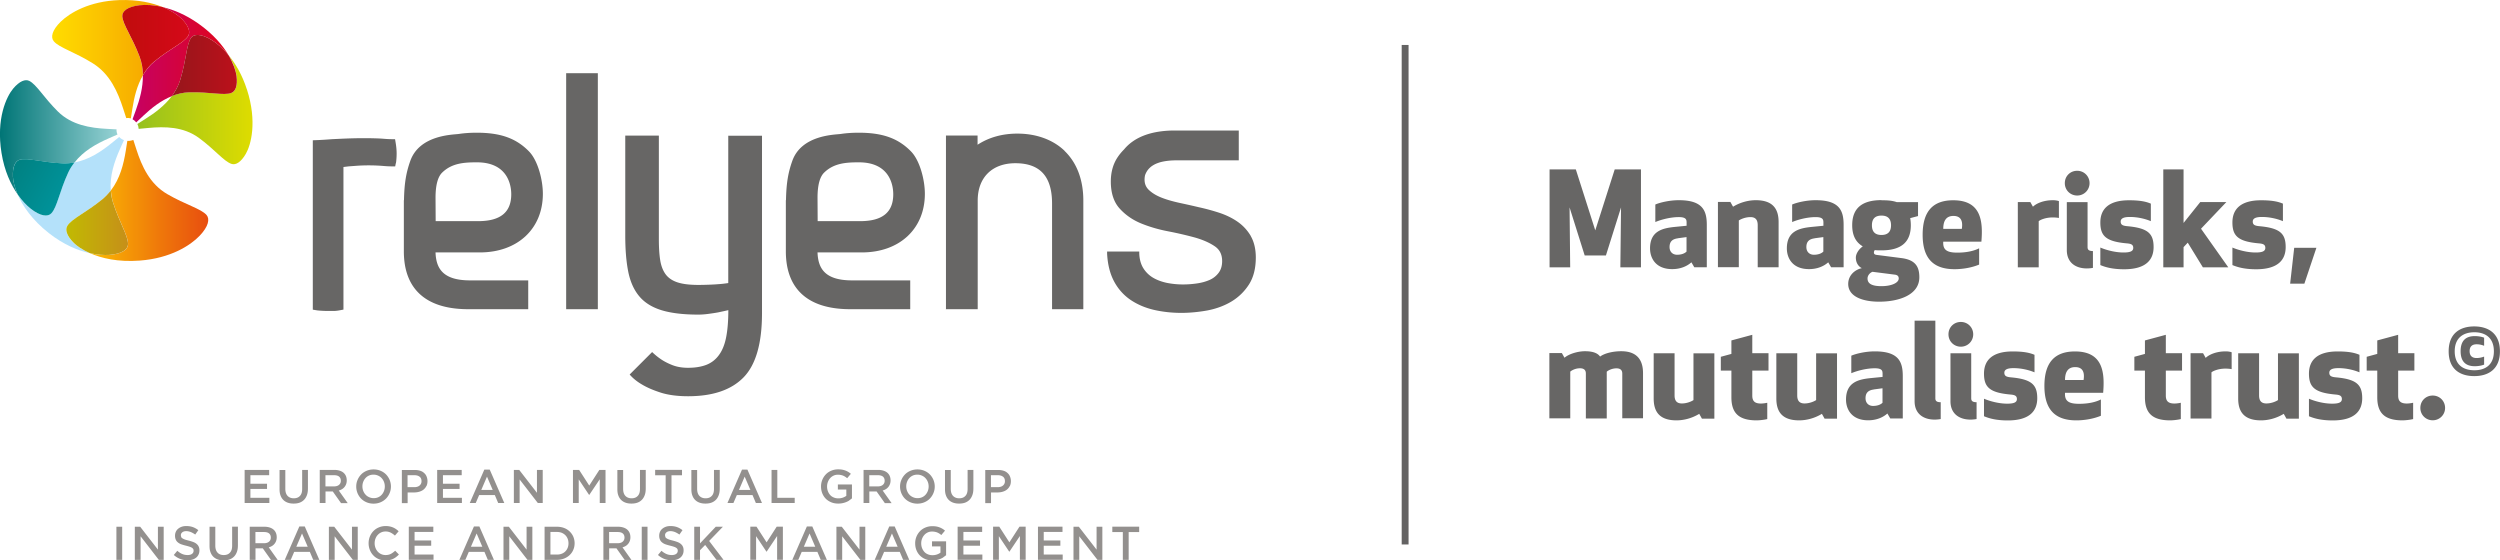 <svg data-name="Calque 1" xmlns="http://www.w3.org/2000/svg" width="485.065" height="28.77mm" viewBox="0 0 363.81 81.55"><defs><linearGradient id="a" x1="19.98" y1="15.98" x2="36.74" y2="15.98" gradientUnits="userSpaceOnUse"><stop offset="0" stop-color="#95c11f"/><stop offset="1" stop-color="#dedc00"/></linearGradient><linearGradient id="b" data-name="Dégradé sans nom 43" x1="0" y1="19.98" x2="17.1" y2="19.98" gradientUnits="userSpaceOnUse"><stop offset="0" stop-color="#007576"/><stop offset="1" stop-color="#97d2d4"/></linearGradient><linearGradient id="c" data-name="Dégradé sans nom 57" x1="7.59" y1="8.62" x2="27.53" y2="8.62" gradientUnits="userSpaceOnUse"><stop offset="0" stop-color="#fd0"/><stop offset="1" stop-color="#f39200"/></linearGradient><linearGradient id="d" data-name="Dégradé sans nom 13" x1="9.65" y1="29.17" x2="30.3" y2="29.17" gradientUnits="userSpaceOnUse"><stop offset="0" stop-color="#ffd300"/><stop offset=".65" stop-color="#ef790a"/><stop offset="1" stop-color="#e84e0f"/></linearGradient><linearGradient id="e" data-name="Dégradé sans nom 46" x1="17.79" y1="9.42" x2="34.47" y2="9.42" gradientUnits="userSpaceOnUse"><stop offset="0" stop-color="#c3006b"/><stop offset="1" stop-color="#e30613"/></linearGradient><linearGradient id="f" data-name="Dégradé sans nom 51" x1="2.58" y1="24.15" x2="9.06" y2="27.85" gradientUnits="userSpaceOnUse"><stop offset="0" stop-color="#008283"/><stop offset="1" stop-color="#009299"/></linearGradient><linearGradient id="g" data-name="Dégradé sans nom 55" x1="9.65" y1="32.41" x2="18.63" y2="32.41" gradientUnits="userSpaceOnUse"><stop offset="0" stop-color="#c1ba02"/><stop offset="1" stop-color="#c68f19"/></linearGradient><linearGradient id="h" data-name="Dégradé sans nom 61" x1="17.79" y1="5.84" x2="34.47" y2="5.84" gradientUnits="userSpaceOnUse"><stop offset="0" stop-color="#c00d0d"/><stop offset="1" stop-color="#e40521"/></linearGradient><linearGradient id="i" data-name="Dégradé sans nom 63" x1="25.68" y1="9.53" x2="34.34" y2="9.53" gradientUnits="userSpaceOnUse"><stop offset="0" stop-color="#99161b"/><stop offset="1" stop-color="#bb101b"/></linearGradient></defs><path style="fill:none;stroke:#646363;stroke-miterlimit:10" d="M204.48 6.54v72.69"/><path d="M39.17 69.15h-2.73v1.24h2.42v.76h-2.42v1.29h2.76v.76h-3.6v-4.82h3.57v.76Zm5.64 1.97c0 .36-.05.67-.15.94-.1.27-.24.5-.42.68s-.4.32-.65.41-.54.13-.86.13-.59-.04-.85-.13c-.25-.09-.47-.22-.65-.4-.18-.18-.32-.4-.41-.66-.1-.26-.14-.57-.14-.92v-2.78h.84v2.74c0 .45.11.79.33 1.03.22.23.52.35.9.35s.68-.11.89-.34c.22-.22.33-.56.33-1.01v-2.78h.84v2.73Zm4.81 2.08-1.19-1.68h-1.06v1.68h-.84v-4.82h2.15c.28 0 .52.04.75.11.22.07.41.17.56.3.15.13.27.29.35.48.08.19.12.4.12.64 0 .2-.03.38-.09.54-.06.16-.14.3-.24.42-.1.12-.22.23-.36.31-.14.09-.3.15-.47.2l1.3 1.83h-1Zm-.28-3.85c-.17-.14-.42-.2-.74-.2h-1.24v1.63h1.24c.3 0 .55-.07.73-.22.18-.15.27-.35.27-.6 0-.27-.09-.47-.26-.61Zm7.36 2.4c-.12.3-.3.57-.52.8-.23.23-.49.41-.8.54s-.65.2-1.02.2-.71-.07-1.02-.2c-.31-.13-.57-.31-.79-.53-.22-.22-.39-.49-.52-.79-.12-.3-.19-.62-.19-.96s.06-.66.19-.96c.12-.3.3-.57.52-.8.22-.23.49-.41.8-.54.31-.13.65-.2 1.02-.2s.71.07 1.02.2c.31.13.57.31.79.53.22.23.39.49.52.79.12.3.19.62.19.96s-.06.66-.19.96Zm-.82-1.62a1.64 1.64 0 0 0-.34-.55c-.14-.16-.32-.28-.52-.37-.2-.09-.42-.14-.66-.14s-.46.04-.66.13-.37.21-.51.37c-.14.15-.25.34-.33.54-.08.21-.12.43-.12.66s.04.46.12.66c.08.21.19.39.34.55.14.16.32.28.52.37.2.09.42.14.66.14s.46-.04.66-.13.37-.21.51-.37c.14-.15.25-.34.33-.54.08-.21.12-.43.12-.66s-.04-.46-.12-.66Zm6.17.59c-.1.21-.24.38-.41.52-.17.14-.38.24-.61.31-.23.07-.49.11-.75.11h-.96v1.55h-.84v-4.82h1.9c.28 0 .53.04.76.11s.42.18.58.33c.16.14.28.31.36.51.08.2.13.42.13.67 0 .27-.05.51-.15.72Zm-.99-1.35c-.19-.15-.44-.22-.76-.22h-.99v1.74h.99c.32 0 .58-.08.76-.24a.78.78 0 0 0 .28-.63c0-.29-.09-.51-.28-.65Zm6.13-.22h-2.73v1.24h2.42v.76h-2.42v1.29h2.76v.76h-3.6v-4.82h3.57v.76Zm6.21 4.05h-.9l-.49-1.16h-2.28l-.5 1.16h-.87l2.12-4.86h.79l2.12 4.86Zm-2.53-3.84-.83 1.93h1.66l-.83-1.93Zm7.27-.98h.84v4.82h-.71l-2.65-3.43v3.43h-.84v-4.82h.78l2.58 3.33v-3.33Zm7.62 3.64h-.03l-1.51-2.26v3.44h-.84v-4.82h.9l1.47 2.28 1.47-2.28h.9v4.82h-.84v-3.46l-1.52 2.27Zm8.21-.9c0 .36-.05.67-.15.94-.1.27-.24.5-.42.68s-.4.32-.65.41-.54.13-.86.13-.59-.04-.85-.13c-.25-.09-.47-.22-.65-.4-.18-.18-.32-.4-.41-.66-.1-.26-.14-.57-.14-.92v-2.78h.84v2.74c0 .45.11.79.33 1.03.22.23.52.35.9.35s.68-.11.89-.34c.22-.22.33-.56.33-1.01v-2.78h.84v2.73Zm3.75 2.08h-.85v-4.04h-1.53v-.79h3.91v.79h-1.53v4.04Zm7.02-2.08c0 .36-.05.67-.15.94-.1.27-.24.5-.42.68s-.4.32-.65.41-.54.13-.86.13-.59-.04-.85-.13c-.25-.09-.47-.22-.65-.4-.18-.18-.32-.4-.41-.66-.1-.26-.14-.57-.14-.92v-2.78h.84v2.74c0 .45.11.79.33 1.03.22.23.52.35.9.35s.68-.11.89-.34c.22-.22.33-.56.33-1.01v-2.78h.84v2.73Zm6.16 2.08h-.9l-.49-1.16h-2.28l-.5 1.16h-.87l2.12-4.86h.79l2.12 4.86Zm-2.53-3.84-.83 1.93h1.66l-.83-1.93Zm3.91-.98h.84v4.06h2.53v.76h-3.37v-4.82Zm11.33 4.44a2.955 2.955 0 0 1-1.01.4c-.19.04-.39.06-.61.06-.38 0-.72-.06-1.03-.19-.31-.13-.57-.3-.79-.52-.22-.22-.39-.49-.51-.79-.12-.3-.18-.63-.18-.98a2.524 2.524 0 0 1 .69-1.76c.22-.23.48-.41.79-.54.31-.13.64-.2 1-.2.21 0 .4.01.58.04a2.71 2.71 0 0 1 .9.33c.13.08.26.17.38.28l-.54.64a2.186 2.186 0 0 0-.58-.37c-.1-.04-.22-.08-.35-.1-.13-.03-.27-.04-.42-.04-.22 0-.43.04-.62.13s-.36.21-.5.37-.25.34-.33.55c-.08.21-.12.43-.12.66 0 .25.04.48.12.69.08.21.19.39.33.55s.32.28.52.36c.2.09.42.13.67.13a1.908 1.908 0 0 0 1.16-.37v-.91h-1.23v-.74h2.05v2.02c-.12.1-.25.2-.4.29Zm5.15.38-1.19-1.68h-1.06v1.68h-.84v-4.82h2.15c.28 0 .52.04.75.11.22.07.41.17.56.3.15.13.27.29.35.48.08.19.12.4.12.64 0 .2-.03.38-.09.54-.06.16-.14.3-.24.42-.1.12-.22.23-.36.31-.14.09-.3.15-.46.2l1.3 1.83h-1Zm-.28-3.85c-.17-.14-.42-.2-.74-.2h-1.24v1.63h1.24c.3 0 .55-.07.73-.22.18-.15.27-.35.27-.6 0-.27-.09-.47-.26-.61Zm7.36 2.4c-.12.3-.3.57-.52.8-.22.23-.49.41-.8.54-.31.13-.65.2-1.02.2s-.71-.07-1.02-.2c-.31-.13-.57-.31-.79-.53-.22-.22-.39-.49-.52-.79-.12-.3-.19-.62-.19-.96s.06-.66.19-.96c.12-.3.3-.57.52-.8.22-.23.49-.41.8-.54.31-.13.65-.2 1.02-.2s.71.07 1.02.2c.31.13.57.31.79.53.22.23.39.49.52.79.12.3.19.62.19.96s-.06.66-.19.96Zm-.82-1.62a1.64 1.64 0 0 0-.34-.55c-.14-.16-.32-.28-.52-.37-.2-.09-.42-.14-.66-.14s-.46.04-.66.13-.37.21-.51.37c-.14.15-.25.34-.33.54-.08.21-.12.43-.12.66s.04.46.12.66c.08.21.19.39.34.55.14.16.32.28.52.37.2.09.42.14.66.14s.46-.04.66-.13.37-.21.51-.37c.14-.15.25-.34.33-.54.08-.21.12-.43.12-.66s-.04-.46-.12-.66Zm6.63.99c0 .36-.05.67-.15.94-.1.27-.24.5-.42.68s-.4.32-.65.41-.54.13-.86.13-.59-.04-.85-.13c-.25-.09-.47-.22-.65-.4-.18-.18-.32-.4-.41-.66-.1-.26-.14-.57-.14-.92v-2.78h.84v2.74c0 .45.11.79.33 1.03.22.23.52.35.9.35s.68-.11.89-.34c.22-.22.33-.56.33-1.01v-2.78h.84v2.73Zm5.3-.4c-.1.21-.24.38-.41.52-.17.14-.38.24-.61.31-.23.07-.49.11-.75.11h-.96v1.55h-.84v-4.82h1.9c.28 0 .53.04.76.11s.42.18.58.33c.16.14.28.31.36.51.08.2.13.42.13.67 0 .27-.05.51-.15.72Zm-.99-1.35c-.19-.15-.44-.22-.76-.22h-.99v1.74h.99c.32 0 .58-.08.76-.24a.78.78 0 0 0 .28-.63c0-.29-.09-.51-.28-.65ZM17.78 76.65v4.82h-.84v-4.82h.84Zm5.2 0h.84v4.82h-.71l-2.65-3.43v3.43h-.84v-4.82h.78l2.58 3.33v-3.33Zm3.39 1.5c.03.07.09.13.18.19s.2.11.35.17c.15.05.34.1.57.16.25.06.48.14.67.21.2.08.36.17.49.29.13.11.23.24.29.39.07.15.1.32.1.53 0 .23-.04.43-.13.61-.08.18-.2.33-.35.45-.15.12-.33.22-.54.28-.21.06-.44.1-.7.1-.37 0-.73-.06-1.07-.19-.34-.13-.65-.32-.94-.58l.51-.61c.23.2.47.36.71.46.24.11.51.16.81.16.26 0 .47-.06.62-.17.15-.11.23-.26.23-.45 0-.09-.01-.17-.04-.23a.499.499 0 0 0-.17-.19c-.08-.06-.19-.11-.33-.16s-.32-.1-.55-.16c-.26-.06-.49-.13-.69-.2-.2-.07-.37-.17-.5-.28a1.01 1.01 0 0 1-.31-.4c-.07-.16-.11-.35-.11-.57 0-.21.04-.4.12-.58.08-.17.19-.32.34-.44.14-.12.32-.22.52-.29.2-.07.42-.1.66-.1.35 0 .67.05.95.15s.55.25.8.45l-.45.64a3.34 3.34 0 0 0-.65-.37c-.22-.08-.43-.13-.65-.13-.25 0-.44.06-.58.17-.14.11-.21.25-.21.41 0 .1.02.18.05.25Zm8.25 1.23c0 .36-.05.67-.15.94-.1.27-.24.5-.42.68s-.4.32-.65.41c-.25.09-.54.13-.86.13s-.59-.04-.85-.13c-.25-.09-.47-.22-.65-.4s-.32-.4-.41-.66c-.1-.26-.14-.57-.14-.92v-2.78h.84v2.74c0 .45.11.79.33 1.03s.52.35.9.35.68-.11.89-.34c.22-.22.33-.56.33-1.01v-2.78h.84v2.73Zm4.81 2.09-1.19-1.68h-1.06v1.68h-.84v-4.82h2.15c.28 0 .52.04.75.11.22.07.41.17.56.3.15.13.27.29.35.48.08.19.12.4.12.64 0 .2-.03.38-.09.54-.06.16-.14.3-.24.42-.1.12-.22.23-.36.31-.14.09-.3.15-.47.2l1.3 1.83h-1Zm-.28-3.85c-.17-.14-.42-.2-.74-.2h-1.24v1.63h1.24c.3 0 .55-.07.73-.22.18-.15.27-.35.27-.6 0-.27-.09-.47-.26-.61Zm7.33 3.85h-.9l-.49-1.16h-2.28l-.5 1.16h-.87l2.12-4.86h.79l2.12 4.86Zm-2.53-3.84-.83 1.93h1.66l-.83-1.93Zm7.27-.98h.84v4.82h-.71l-2.65-3.43v3.43h-.84v-4.82h.78l2.58 3.33v-3.33Zm6.44 4.4c-.14.1-.28.19-.44.27-.16.08-.33.13-.51.17-.19.04-.39.06-.62.06-.35 0-.68-.06-.98-.19-.3-.13-.56-.3-.77-.53-.22-.22-.39-.49-.51-.79-.12-.3-.19-.63-.19-.98s.06-.67.18-.97c.12-.3.29-.57.51-.8.22-.23.48-.41.79-.54.3-.13.64-.2 1.01-.2.22 0 .42.02.6.06a2.441 2.441 0 0 1 .92.4c.13.09.25.19.36.3l-.54.63c-.19-.18-.4-.32-.61-.43-.22-.11-.46-.17-.74-.17-.23 0-.44.04-.64.13s-.36.21-.51.37c-.14.15-.25.33-.33.54s-.12.43-.12.67.04.46.12.67c.08.21.19.39.33.55a1.527 1.527 0 0 0 1.15.5c.29 0 .55-.06.76-.17.21-.11.42-.27.63-.46l.54.55c-.12.13-.25.25-.39.35Zm5.4-3.64h-2.73v1.24h2.42v.76h-2.42v1.29h2.76v.76h-3.6v-4.82h3.57v.76Zm8.83 4.06h-.9l-.49-1.16h-2.28l-.5 1.16h-.87l2.12-4.86h.79l2.12 4.86Zm-2.53-3.84-.83 1.93h1.66l-.83-1.93Zm7.27-.98h.84v4.82h-.71l-2.65-3.43v3.43h-.84v-4.82h.78l2.58 3.33v-3.33Zm6.8 3.35c-.12.3-.3.55-.53.77-.23.22-.5.39-.81.51-.31.12-.66.19-1.04.19h-1.8v-4.82h1.8c.38 0 .72.06 1.04.18a2.367 2.367 0 0 1 1.34 1.27c.12.29.19.61.19.95s-.06.66-.19.95Zm-.82-1.6c-.08-.2-.19-.37-.34-.52s-.32-.26-.53-.35c-.21-.08-.44-.12-.69-.12h-.95v3.29h.95c.25 0 .48-.04.69-.12.21-.08.38-.19.53-.34s.26-.32.34-.52c.08-.2.12-.42.12-.66s-.04-.46-.12-.66Zm8.29 3.07-1.19-1.68h-1.06v1.68h-.84v-4.82h2.15c.28 0 .52.04.75.11.22.07.41.17.56.3.15.13.27.29.35.48.08.19.12.4.12.64 0 .2-.03.38-.09.54-.06.16-.14.3-.24.42-.1.12-.22.23-.36.31-.14.09-.3.15-.46.2l1.3 1.83h-1Zm-.28-3.85c-.17-.14-.42-.2-.74-.2h-1.24v1.63h1.24c.3 0 .55-.07.73-.22.18-.15.27-.35.27-.6 0-.27-.09-.47-.26-.61Zm3.61-.97v4.82h-.84v-4.82h.84Zm2.6 1.5c.03.07.09.13.18.19s.2.11.35.17c.15.05.34.1.57.16.25.06.48.14.67.21.2.08.36.17.49.29.13.11.23.24.29.39.07.15.1.32.1.53 0 .23-.04.43-.13.61-.08.18-.2.33-.35.45-.15.12-.33.22-.54.28-.21.06-.44.1-.7.1-.37 0-.73-.06-1.07-.19-.34-.13-.65-.32-.94-.58l.51-.61c.23.2.47.36.71.46.24.11.51.16.81.16.26 0 .47-.06.62-.17.15-.11.23-.26.23-.45 0-.09-.01-.17-.04-.23a.499.499 0 0 0-.17-.19c-.08-.06-.19-.11-.33-.16s-.32-.1-.55-.16c-.26-.06-.49-.13-.69-.2-.2-.07-.37-.17-.5-.28a1.01 1.01 0 0 1-.31-.4c-.07-.16-.11-.35-.11-.57 0-.21.04-.4.12-.58.08-.17.19-.32.34-.44.14-.12.32-.22.52-.29.2-.07.42-.1.66-.1.35 0 .67.05.95.15s.55.25.8.45l-.45.64a3.34 3.34 0 0 0-.65-.37c-.22-.08-.43-.13-.65-.13-.25 0-.44.06-.58.17-.14.11-.21.25-.21.41 0 .1.02.18.05.25Zm8.47 3.32h-1.03l-1.65-2.17-.75.77v1.4h-.84v-4.82h.84v2.42l2.29-2.42h1.04l-2 2.07 2.09 2.75Zm6.27-1.19h-.03l-1.51-2.26v3.44h-.84v-4.82h.9l1.47 2.28 1.47-2.28h.9v4.82h-.84V78l-1.52 2.27Zm8.77 1.19h-.9l-.49-1.16h-2.28l-.5 1.16h-.87l2.12-4.86h.79l2.12 4.86Zm-2.53-3.84-.83 1.93h1.66l-.83-1.93Zm7.27-.98h.84v4.82h-.71l-2.65-3.43v3.43h-.84v-4.82h.78l2.58 3.33v-3.33Zm7.25 4.82h-.9l-.49-1.16h-2.28l-.5 1.16h-.87l2.12-4.86h.79l2.12 4.86Zm-2.53-3.84-.83 1.93h1.66l-.83-1.93Zm7.51 3.46a2.955 2.955 0 0 1-1.01.4c-.19.04-.39.06-.61.06-.38 0-.72-.06-1.03-.19-.31-.13-.57-.3-.79-.52-.22-.22-.39-.49-.51-.79-.12-.3-.18-.63-.18-.98a2.524 2.524 0 0 1 .69-1.76c.22-.23.48-.41.79-.54.31-.13.64-.2 1-.2.21 0 .4.01.58.04a2.71 2.71 0 0 1 .9.33c.13.08.26.17.38.28l-.54.64a2.186 2.186 0 0 0-.58-.37c-.1-.04-.22-.08-.35-.1-.13-.03-.27-.04-.42-.04-.22 0-.43.04-.62.13s-.36.21-.5.37-.25.34-.33.55c-.08.21-.12.43-.12.66 0 .25.04.48.12.69.08.21.19.39.33.55s.32.28.52.36c.2.09.42.13.67.13a1.908 1.908 0 0 0 1.16-.37v-.91h-1.23v-.74h2.05v2.02c-.12.1-.25.2-.4.29Zm5.62-3.68h-2.73v1.24h2.42v.76h-2.42v1.29h2.76v.76h-3.6v-4.82h3.57v.76Zm3.97 2.87h-.03l-1.51-2.26v3.44h-.84v-4.82h.9l1.47 2.28 1.47-2.28h.9v4.82h-.84V78l-1.52 2.27Zm7.72-2.87h-2.73v1.24h2.42v.76h-2.42v1.29h2.76v.76h-3.6v-4.82h3.57v.76Zm4.96-.76h.84v4.82h-.71l-2.65-3.43v3.43h-.84v-4.82h.78l2.58 3.33v-3.33Zm4.67 4.82h-.85v-4.04h-1.53v-.79h3.91v.79h-1.53v4.04Z" style="fill:#93908e"/><path d="M182.03 34.36a6.555 6.555 0 0 0-1.91-2.08c-.77-.54-1.67-.98-2.66-1.31-.98-.32-2-.6-3.02-.82-.96-.23-1.92-.44-2.89-.65-.93-.21-1.79-.45-2.54-.75-.73-.29-1.33-.65-1.8-1.09-.44-.41-.65-.91-.65-1.53 0-.23.03-.44.07-.63.15-.43.38-.8.71-1.1l.06-.06.16-.13c.17-.12.35-.23.55-.33.21-.1.44-.18.68-.26.65-.18 1.45-.29 2.46-.29h9.02v-4.34h-9.56c-3.28.05-5.68.99-7.14 2.76-.39.39-.74.82-1.04 1.3-.58.94-.88 2.07-.88 3.36 0 1.67.43 2.99 1.28 3.93.83.92 1.87 1.65 3.1 2.16 1.22.5 2.55.89 3.96 1.16 1.4.27 2.71.58 3.89.9 1.16.33 2.14.76 2.9 1.28.72.49 1.07 1.2 1.07 2.16 0 .69-.18 1.27-.52 1.71-.35.46-.8.81-1.34 1.04-.56.24-1.19.41-1.86.5-1.56.22-2.99.18-4.33-.09-.75-.16-1.43-.41-2.02-.76-.57-.34-1.05-.81-1.41-1.39-.35-.57-.55-1.29-.58-2.13v-.28h-4.68v.31c.08 1.57.42 2.92 1.01 4.03.59 1.11 1.4 2.01 2.39 2.69.99.67 2.13 1.16 3.41 1.46 1.26.29 2.61.44 3.99.44 1.26 0 2.54-.13 3.82-.36 1.29-.25 2.47-.69 3.5-1.31a7.75 7.75 0 0 0 2.54-2.49c.65-1.03.98-2.34.98-3.9 0-1.22-.25-2.27-.73-3.11ZM57.61 23.77c.04-.18.06-.4.08-.66.02-.24.03-.5.03-.77 0-.49-.05-1.03-.15-1.61l-.08-.48h-.48c-.35 0-.71-.02-1.07-.05-.37-.03-.81-.06-1.3-.07-1.17-.04-2.68-.03-4.08.02-.81.03-1.55.07-2.22.1-.76.06-1.53.11-2.27.14l-.55.02v24.65l.48.08c.21.04.48.06.82.08.32.02.64.03.98.03h.73c.26 0 .58-.03.98-.11l.47-.09V24.3l.74-.09c.39-.03.84-.06 1.35-.1a26.137 26.137 0 0 1 3.85.05c.37.03.75.05 1.12.05h.47l.09-.46Zm61.37 12.96h6.44c5.48 0 9.17-3.43 9.17-8.53 0-1.97-.7-4.79-1.99-6.14-1.87-1.93-4.15-2.75-7.62-2.75-.97 0-1.83.06-2.62.18s-5.7.1-7.06 3.92c-.61 1.72-.87 3.24-.92 5.71l-.02.03v7.42c0 5.42 3.13 8.33 9.08 8.42h9.02V40.8h-8.47c-3.99 0-4.94-1.78-5.02-4.07Zm.97-11.63c1.41-1.37 3.19-1.48 5.04-1.48 4.64 0 5 3.55 5 4.64 0 2.64-1.58 3.92-4.83 3.92h-6.17l-.02-3.41c0-1.82.33-3.05.98-3.67Zm34.98-3.15c-1.68-1.62-4.12-2.51-6.87-2.51-2.21 0-4.16.55-5.8 1.62v-1.34h-4.6v25.37l.02-.12v.02h4.6V29.18c0-3.35 2.1-5.43 5.48-5.43 3.59 0 5.34 1.92 5.34 5.86v15.38h4.55V29.18c0-3-.94-5.5-2.74-7.23Zm-72.54-11.3H87v34.34h-4.61zm-19 26.08h6.44c5.48 0 9.17-3.43 9.17-8.53 0-1.97-.7-4.79-1.99-6.14-1.87-1.93-4.15-2.75-7.62-2.75-.97 0-1.83.06-2.62.18s-5.7.1-7.06 3.92c-.61 1.72-.87 3.24-.92 5.71l-.02.03v7.42c0 5.42 3.13 8.33 9.08 8.42h9.02V40.8H68.4c-3.99 0-4.94-1.78-5.02-4.07Zm.97-11.63c1.41-1.37 3.19-1.48 5.04-1.48 4.64 0 5 3.55 5 4.64 0 2.64-1.58 3.92-4.83 3.92H63.4l-.02-3.41c0-1.82.33-3.05.98-3.67Zm41.62-5.38v21.47c-.47.07-.95.13-1.45.16-.43.04-.91.06-1.42.08-.52.02-1.01.03-1.48.03-1.29 0-2.31-.13-3.06-.38s-1.33-.65-1.72-1.19c-.39-.54-.65-1.23-.78-2.07-.13-.84-.19-1.86-.19-3.04V19.73h-4.89v14.48c0 2.08.14 3.84.43 5.3.29 1.45.81 2.64 1.59 3.58.77.93 1.85 1.61 3.23 2.04 1.38.43 3.18.65 5.4.65.47 0 .96-.04 1.48-.11s.99-.14 1.42-.22c.5-.11.99-.21 1.45-.32 0 1.57-.11 2.89-.32 3.95-.21 1.07-.56 1.93-1.05 2.59-.48.66-1.09 1.13-1.83 1.42-.73.28-1.62.43-2.66.43-.86 0-1.63-.13-2.31-.4-.68-.27-1.27-.58-1.77-.94-.42-.29-.79-.61-1.15-.95l-3.27 3.27c.46.53 1.04 1.01 1.74 1.42.72.44 1.63.84 2.74 1.2 1.11.36 2.45.54 4.03.54 3.58 0 6.27-.91 8.06-2.74 1.79-1.83 2.69-4.95 2.69-9.35V19.75H106Z" style="fill:#676665"/><path d="M35.93 13.02c-.69-2.14-1.66-3.77-2.65-4.97.74 1.25 1.07 2.33 1.15 3.01.18 1.43-.17 2.25-.76 2.46-1.11.4-3.14-.17-6.08-.1-.93.02-1.78.23-2.58.55-1.04 1.4-2.45 2.45-3.85 3.33-.39.25-.78.49-1.17.74.11.22.18.46.19.71.46-.04.91-.09 1.37-.13 2.46-.23 5.14-.2 7.39 1.44 2.37 1.74 3.64 3.43 4.76 3.79.6.2 1.37-.24 2.08-1.48.73-1.27 1.68-4.63.15-9.37Z" style="fill:url(#a)"/><path d="M2.87 23.25c1.18-.32 3.22.39 6.25.53.6.03 1.17-.03 1.72-.13 1.31-1.69 3.17-2.72 4.99-3.52.42-.19.85-.37 1.27-.56-.11-.24-.16-.5-.14-.75-.46-.02-.92-.05-1.38-.07-2.48-.13-5.16-.56-7.15-2.52-2.09-2.07-3.1-3.92-4.17-4.46-.57-.29-1.42.02-2.35 1.13-.95 1.14-2.5 4.35-1.69 9.35.42 2.63 1.36 4.62 2.35 6.04-.47-1.07-.66-1.98-.69-2.58-.07-1.48.35-2.29.99-2.47Z" style="fill:url(#b)"/><path d="M17.8 2.38c-.05-.75.76-1.41 2.51-1.61.85-.1 2.02-.06 3.39.27C22.16.4 20.05-.08 17.36.01c-4.37.16-7.2 1.86-8.52 3.14-1.28 1.25-1.51 2.3-1 2.87.82.94 3.01 1.53 5.68 3.2 2.5 1.57 3.62 4.16 4.41 6.6.15.45.29.9.44 1.36.22-.04.45-.02.67.05.07-.46.15-.93.22-1.39.26-1.67.67-3.39 1.54-4.89-.02-.89-.15-1.79-.49-2.7-1.09-2.89-2.43-4.65-2.51-5.86Z" style="fill:url(#c)"/><path d="M24.33 28.24c-2.55-1.49-3.7-4.06-4.49-6.52-.15-.45-.29-.91-.44-1.36-.28.11-.58.16-.87.14-.07.47-.15.93-.22 1.4-.32 2-.85 4.1-2.18 5.82.05.57.14 1.14.32 1.73.95 2.98 2.2 4.83 2.19 6.08 0 .77-.9 1.43-2.74 1.56-.74.05-1.7 0-2.81-.25 1.67.74 4.08 1.32 7.24 1.08 4.53-.34 7.4-2.23 8.72-3.61 1.29-1.35 1.51-2.44 1.01-3.02-.83-.94-3.01-1.47-5.73-3.05Z" style="fill:url(#d)"/><path d="M27.79 5.52c.41-.6 1.45-.64 2.95.26.73.44 1.64 1.18 2.53 2.27-.84-1.43-2.22-3.08-4.4-4.62-1.86-1.31-3.64-2.03-5.17-2.39 1.36.56 2.29 1.24 2.78 1.74 1.02 1.04 1.24 1.92.9 2.46-.64 1.01-2.6 1.81-4.88 3.68-.72.59-1.27 1.29-1.71 2.04.03 1.77-.45 3.49-1.02 5.07l-.48 1.32c.2.11.39.27.53.46.34-.32.68-.63 1.01-.95 1.21-1.14 2.58-2.23 4.17-2.87.52-.7.96-1.49 1.24-2.4.88-2.9.88-5.07 1.55-6.06Z" style="fill:url(#e)"/><path d="M9.81 32.85c.67-1.04 2.71-1.9 5.1-3.86.47-.39.86-.82 1.21-1.27-.17-2.15.52-4.2 1.34-6.04.19-.43.38-.86.58-1.29-.27-.1-.51-.26-.69-.46-.36.29-.72.59-1.09.88-1.55 1.26-3.33 2.44-5.43 2.83-.35.45-.66.93-.92 1.48-1.29 2.8-1.61 5-2.44 5.91-.52.56-1.6.45-3.02-.67-.57-.45-1.24-1.14-1.88-2.06.71 1.65 2.08 3.68 4.54 5.62 2.15 1.69 4.23 2.54 5.96 2.92-1.1-.49-1.88-1.04-2.32-1.47-1.07-1.05-1.31-1.95-.96-2.52Z" style="fill:#b4e1fa"/><path d="M4.46 30.36c1.42 1.12 2.51 1.23 3.02.67.84-.91 1.15-3.1 2.44-5.91.25-.55.57-1.03.92-1.48-.55.1-1.12.16-1.72.13-3.03-.14-5.08-.86-6.25-.53-.63.18-1.06.99-.99 2.47.03.6.22 1.51.69 2.58.64.92 1.31 1.61 1.88 2.06Z" style="fill:url(#f)"/><path d="M15.89 37.09c1.84-.13 2.73-.79 2.74-1.56.01-1.25-1.24-3.1-2.19-6.08-.18-.58-.28-1.16-.32-1.73-.35.45-.74.88-1.21 1.27-2.4 1.96-4.44 2.82-5.1 3.86-.36.56-.12 1.46.96 2.52.44.43 1.22.98 2.32 1.47 1.11.24 2.08.3 2.81.25Z" style="fill:url(#g)"/><path d="M22.5 8.91c2.28-1.87 4.24-2.67 4.88-3.68.34-.54.12-1.42-.9-2.46-.49-.5-1.42-1.18-2.78-1.74C22.33.7 21.16.67 20.31.76c-1.75.2-2.56.87-2.51 1.61.08 1.21 1.42 2.97 2.51 5.86.34.91.48 1.81.49 2.7.44-.75.98-1.45 1.71-2.04Z" style="fill:url(#h)"/><path d="M33.66 13.52c.6-.21.94-1.03.76-2.46-.09-.68-.42-1.76-1.15-3.01-.89-1.09-1.8-1.83-2.53-2.27-1.5-.9-2.54-.86-2.95-.26-.67.99-.67 3.15-1.55 6.06-.28.91-.71 1.7-1.24 2.4.8-.32 1.65-.53 2.58-.55 2.94-.07 4.97.49 6.08.1Z" style="fill:url(#i)"/><path d="M233.69 37.17h-3.08l-2.2-6.99.09 8.72h-3V24.65h3.82l2.83 8.87 2.83-8.87h3.82V38.9h-3l.1-8.72-2.2 6.99Zm11.74-4.92c0-.44-.3-.66-1.12-.66-1.2 0-2.58.36-3.42.72v-2.55c.65-.29 2.07-.63 3.42-.63 3.42 0 4.07 1.46 4.07 3.59v6.17h-1.82l-.42-.72c-.68.61-1.65.99-2.79.99-2.41 0-3.23-1.6-3.23-3.02 0-2.56 1.88-2.94 3.59-3.12l1.73-.17v-.61Zm-1.27 2.43c-.85.11-1.2.53-1.2 1.27 0 .7.46 1.12 1.1 1.12.55 0 1.06-.15 1.37-.46V34.5l-1.27.17Zm7.66-5.28.38.68c1.06-.65 2.26-.95 3.31-.95 2.58 0 3.32 1.37 3.32 3.19v6.57h-3.04v-6.12c0-.7-.25-1.18-1.06-1.18-.74 0-1.41.3-1.69.49v6.8H250v-9.5h1.82Zm13.52 2.85c0-.44-.3-.66-1.12-.66-1.2 0-2.58.36-3.42.72v-2.55c.65-.29 2.07-.63 3.42-.63 3.42 0 4.07 1.46 4.07 3.59v6.17h-1.82l-.42-.72c-.68.61-1.65.99-2.79.99-2.41 0-3.23-1.6-3.23-3.02 0-2.56 1.88-2.94 3.59-3.12l1.73-.17v-.61Zm-1.27 2.43c-.85.11-1.2.53-1.2 1.27 0 .7.46 1.12 1.1 1.12.55 0 1.06-.15 1.37-.46V34.5l-1.27.17Zm9.73-5.54c.87 0 1.54.04 2.22.27h3.1v2.03l-1.14.3c.06.32.09.68.09 1.04 0 2.39-1.33 3.65-4.27 3.65-.34 0-.67 0-.97-.04a.57.57 0 0 0-.13.36c0 .19.11.3.38.34l3.67.47c1.99.27 2.56 1.25 2.56 2.79 0 2.56-2.95 3.55-5.85 3.55-2.39 0-4.5-.74-4.5-2.58 0-1.29 1.01-2.09 1.98-2.3-.59-.3-.87-.89-.87-1.54 0-.53.4-1.2 1.01-1.63-1.04-.61-1.54-1.62-1.54-3.08 0-2.39 1.33-3.65 4.27-3.65Zm-1.31 10.41c-.4.15-.72.55-.72.97 0 .68.51 1.12 2.01 1.12s2.53-.49 2.53-1.12c0-.3-.15-.49-.53-.55l-3.29-.42Zm1.31-5.36c.93 0 1.39-.48 1.39-1.41s-.46-1.41-1.39-1.41-1.39.47-1.39 1.41.46 1.41 1.39 1.41Zm8.99.97c-.08 1.23.57 1.6 2.05 1.6s2.49-.29 3.17-.63v2.37c-1.1.46-2.43.67-3.57.67-3.13 0-4.65-1.6-4.65-5.01s1.5-5.02 4.45-5.02c4.07 0 4.35 3.04 4.1 6.02h-5.55Zm0-1.86h2.7c.17-1.04-.06-1.88-1.22-1.88-1.03 0-1.48.68-1.48 1.88Zm16.83-1.58c-.15-.04-.53-.08-.93-.08-.93 0-1.77.32-2.01.55v6.71h-3.04v-9.5h1.82l.38.68c.47-.46 1.5-.95 2.93-.95.38 0 .72.08.85.13v2.45Zm2.66-6.87c1.01 0 1.8.8 1.8 1.8s-.8 1.8-1.8 1.8-1.8-.78-1.8-1.8.78-1.8 1.8-1.8Zm2.28 14.13s-.4.08-.87.08c-1.63 0-2.92-.84-2.92-2.68v-6.97h3.02v6.55c0 .36.17.57.78.57v2.45Zm8.44-6.8c-.87-.36-1.96-.61-3.06-.61-.85 0-1.33.19-1.33.67s.32.61.95.67c3 .27 3.84 1.06 3.84 3.04 0 1.82-1.08 3.23-4.29 3.23-1.75 0-2.75-.32-3.46-.61v-2.55c.89.38 2.18.72 3.38.72.97 0 1.41-.19 1.41-.67s-.32-.61-.95-.66c-3-.27-3.84-1.06-3.84-3.04s1.25-3.23 4.18-3.23c1.73 0 2.55.23 3.17.49v2.55Zm4.76.26 2.43-3.04h3.8l-3.69 3.88 3.97 5.62h-3.7l-2.2-3.59-.61.65v2.94h-2.95V24.65h2.95v7.79Zm14.46-.26c-.87-.36-1.96-.61-3.06-.61-.85 0-1.33.19-1.33.67s.32.61.95.67c3 .27 3.84 1.06 3.84 3.04 0 1.82-1.08 3.23-4.29 3.23-1.75 0-2.75-.32-3.46-.61v-2.55c.89.38 2.19.72 3.38.72.97 0 1.41-.19 1.41-.67s-.32-.61-.95-.66c-3-.27-3.84-1.06-3.84-3.04s1.25-3.23 4.18-3.23c1.73 0 2.55.23 3.17.49v2.55Zm1.05 9.1.59-5.22h3.23l-1.75 5.22h-2.07ZM236.08 60.9v-6.54c0-.49-.27-.76-.85-.76-.65 0-1.2.3-1.41.49v6.8h-3.04v-6.54c0-.49-.27-.76-.86-.76-.65 0-1.2.3-1.41.49v6.8h-3.04v-9.5h1.82l.38.68c.68-.59 2-.95 2.98-.95 1.27 0 1.9.34 2.2.78.68-.51 1.94-.78 3.08-.78 2.47 0 3.17 1.48 3.17 3.19v6.57h-3.04Zm11.58 0-.38-.68c-1.06.65-2.26.95-3.31.95-2.58 0-3.32-1.37-3.32-3.19v-6.57h3.04v6.12c0 .7.25 1.18 1.06 1.18.74 0 1.41-.3 1.69-.49v-6.8h3.04v9.5h-1.82Zm9.53.08c-.42.11-1.14.19-1.56.19-2.66 0-3.67-1.12-3.67-3.36v-3.88h-1.54v-2.01l1.54-.42v-1.96l3.04-.82v2.68h2.36v2.53H255v3.63c0 .74.29 1.16 1.25 1.16.4 0 .78-.08.93-.11v2.38Zm8.32-.08-.38-.68c-1.06.65-2.26.95-3.31.95-2.58 0-3.32-1.37-3.32-3.19v-6.57h3.04v6.12c0 .7.25 1.18 1.06 1.18.74 0 1.41-.3 1.69-.49v-6.8h3.04v9.5h-1.82Zm8.44-6.65c0-.44-.3-.66-1.12-.66-1.2 0-2.58.36-3.42.72v-2.55c.65-.29 2.07-.63 3.42-.63 3.42 0 4.07 1.46 4.07 3.59v6.17h-1.82l-.42-.72c-.68.61-1.65.99-2.79.99-2.41 0-3.23-1.6-3.23-3.02 0-2.56 1.88-2.94 3.59-3.12l1.73-.17v-.61Zm-1.27 2.43c-.85.11-1.2.53-1.2 1.27 0 .7.46 1.12 1.1 1.12.55 0 1.06-.15 1.37-.46V56.5l-1.27.17Zm9.73 4.3s-.4.08-.87.08c-1.63 0-2.92-.84-2.92-2.68V46.66h3.02v11.3c0 .36.17.57.78.57v2.45Zm2.94-14.13c1.01 0 1.8.8 1.8 1.8s-.8 1.8-1.8 1.8-1.8-.78-1.8-1.8.78-1.8 1.8-1.8Zm2.28 14.13s-.4.08-.87.08c-1.63 0-2.92-.84-2.92-2.68v-6.97h3.02v6.55c0 .36.17.57.78.57v2.45Zm8.44-6.8c-.87-.36-1.96-.61-3.06-.61-.85 0-1.33.19-1.33.67s.32.61.95.67c3 .27 3.84 1.06 3.84 3.04 0 1.82-1.08 3.23-4.29 3.23-1.75 0-2.75-.32-3.46-.61v-2.55c.89.38 2.19.72 3.38.72.97 0 1.41-.19 1.41-.67s-.32-.61-.95-.66c-3-.27-3.84-1.06-3.84-3.04s1.25-3.23 4.18-3.23c1.73 0 2.55.23 3.17.49v2.55Zm4.44 2.98c-.08 1.23.57 1.6 2.05 1.6s2.49-.29 3.17-.63v2.37c-1.1.46-2.43.67-3.57.67-3.13 0-4.65-1.6-4.65-5.01s1.5-5.02 4.45-5.02c4.07 0 4.35 3.04 4.1 6.02h-5.55Zm0-1.86h2.7c.17-1.04-.06-1.88-1.22-1.88-1.03 0-1.48.68-1.48 1.88Zm16.86 5.68c-.42.11-1.14.19-1.56.19-2.66 0-3.67-1.12-3.67-3.36v-3.88h-1.54v-2.01l1.54-.42v-1.96l3.04-.82v2.68h2.36v2.53h-2.36v3.63c0 .74.29 1.16 1.25 1.16.4 0 .78-.08.93-.11v2.38Zm7.39-7.26c-.15-.04-.53-.08-.93-.08-.93 0-1.77.32-2.01.55v6.71h-3.04v-9.5h1.82l.38.68c.47-.46 1.5-.95 2.93-.95.38 0 .72.08.85.13v2.45Zm7.96 7.18-.38-.68c-1.06.65-2.26.95-3.31.95-2.58 0-3.32-1.37-3.32-3.19v-6.57h3.04v6.12c0 .7.25 1.18 1.06 1.18.74 0 1.41-.3 1.69-.49v-6.8h3.04v9.5h-1.82Zm10.64-6.72c-.87-.36-1.96-.61-3.06-.61-.85 0-1.33.19-1.33.67s.32.61.95.67c3 .27 3.84 1.06 3.84 3.04 0 1.82-1.08 3.23-4.29 3.23-1.75 0-2.75-.32-3.46-.61v-2.55c.89.38 2.18.72 3.38.72.97 0 1.41-.19 1.41-.67s-.32-.61-.95-.66c-3-.27-3.84-1.06-3.84-3.04s1.25-3.23 4.18-3.23c1.73 0 2.55.23 3.17.49v2.55Zm7.82 6.8c-.42.11-1.14.19-1.56.19-2.66 0-3.67-1.12-3.67-3.36v-3.88h-1.54v-2.01l1.54-.42v-1.96l3.04-.82v2.68h2.36v2.53h-2.36v3.63c0 .74.29 1.16 1.25 1.16.4 0 .78-.08.93-.11v2.38Zm2.84-3.42c1.01 0 1.8.8 1.8 1.8s-.8 1.8-1.8 1.8-1.8-.78-1.8-1.8.78-1.8 1.8-1.8Zm2.32-6.44c0-2.65 1.71-3.62 3.72-3.62s3.74.98 3.74 3.62-1.71 3.61-3.74 3.61-3.72-.97-3.72-3.61Zm6.58 0c0-2.02-1.3-2.77-2.84-2.77s-2.86.75-2.86 2.77 1.3 2.76 2.86 2.76 2.84-.75 2.84-2.76Zm-2.78-2.21c.57 0 1.06.11 1.36.23v1.18c-.23-.1-.62-.22-1.09-.22-.62 0-1.02.29-1.02 1s.4 1 1.02 1c.46 0 .85-.12 1.09-.21v1.17c-.3.12-.8.23-1.36.23-1.35 0-2.06-.71-2.06-2.19s.71-2.19 2.06-2.19Z" style="fill:#676665"/></svg>